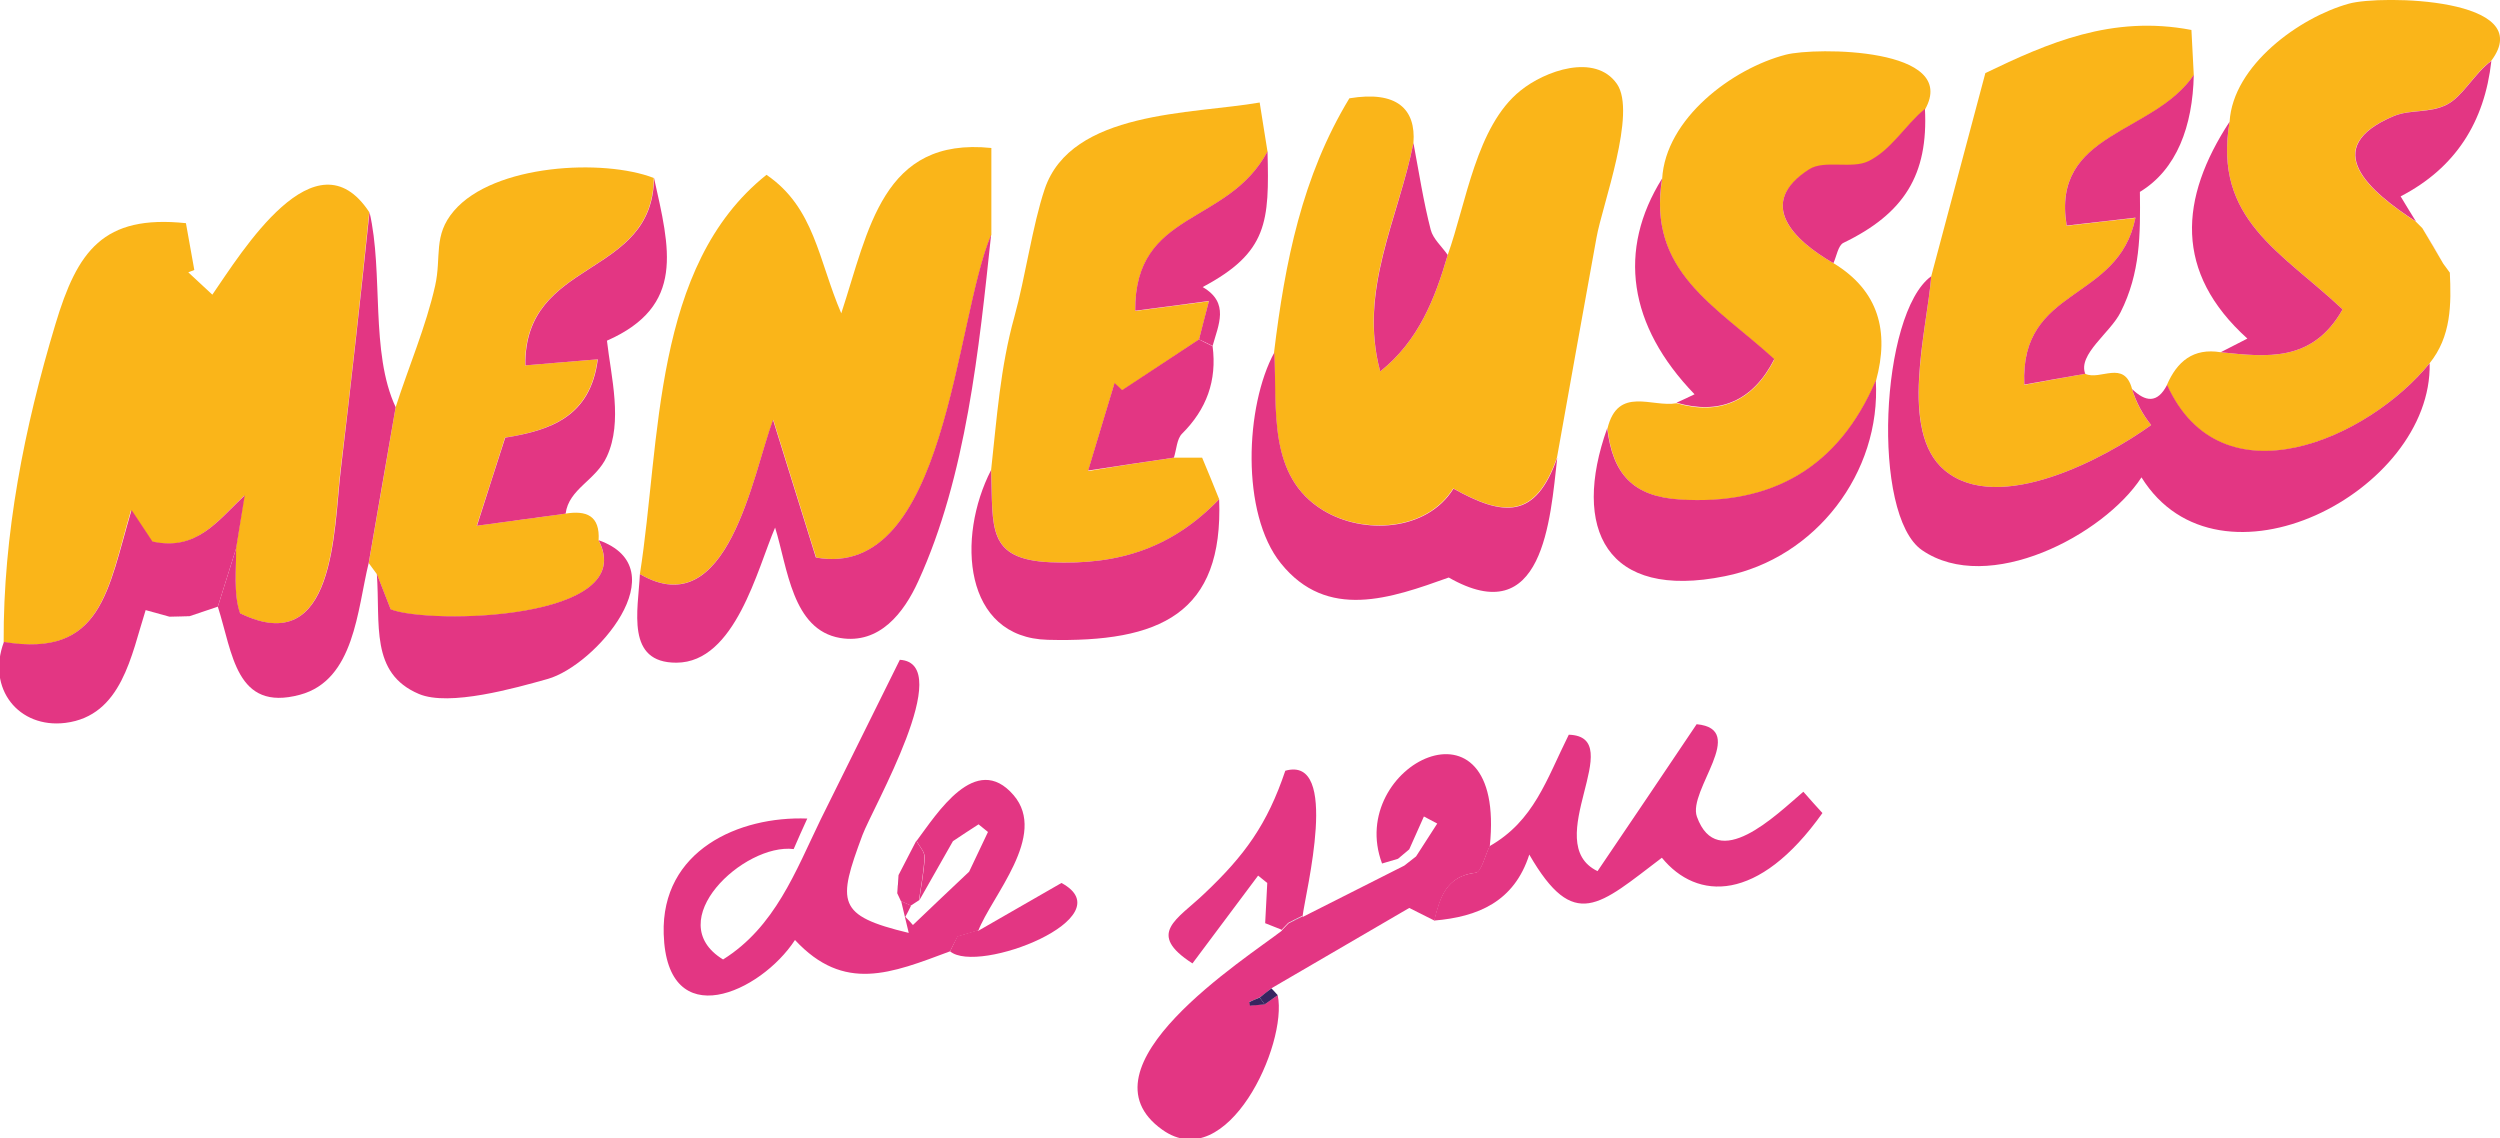 <svg xmlns="http://www.w3.org/2000/svg" fill="none" viewBox="0 0 123 56" height="56" width="123">
<g clip-path="url(#clip0_1978_13777)">
<path fill="#FAB519" d="M0.18 31.596C0.154 26.293 1.197 21.029 2.728 15.947C3.808 12.351 5.069 10.553 9.148 10.98C9.276 11.691 9.418 12.48 9.56 13.282C9.457 13.321 9.367 13.36 9.264 13.399C9.611 13.722 9.971 14.058 10.447 14.498C11.888 12.416 15.529 6.428 18.167 10.437C17.73 14.679 17.266 18.908 16.752 23.137C16.404 26.034 16.507 32.488 11.798 30.173C11.477 29.216 11.618 27.974 11.605 26.978C11.747 26.112 11.888 25.245 12.017 24.379C10.692 25.646 9.65 27.146 7.475 26.655C7.166 26.177 6.819 25.672 6.446 25.103C5.288 29.035 5.018 32.397 0.18 31.596Z"></path>
<path fill="#FAB519" d="M71.227 12.545C72.14 9.997 72.629 6.208 74.804 4.462C76.013 3.479 78.483 2.6 79.551 4.126C80.542 5.548 78.831 10.088 78.548 11.691C77.891 15.3 77.248 18.908 76.605 22.503C75.537 25.556 73.954 25.401 71.497 24.03C70.185 26.138 67.058 26.306 65.077 25.09C62.362 23.422 62.825 20.124 62.684 17.33C63.224 12.894 64.06 8.678 66.389 4.837C68.731 4.449 69.67 5.367 69.541 7.036C68.795 10.747 66.814 14.278 67.907 18.274C69.799 16.761 70.596 14.705 71.227 12.545Z"></path>
<path fill="#FAB519" d="M31.483 28.246C32.513 21.689 32.088 13.088 37.711 8.601C40.078 10.217 40.258 12.778 41.39 15.416C42.741 11.316 43.41 6.725 48.775 7.281C48.775 8.665 48.775 10.101 48.775 11.549C46.974 15.778 46.588 28.582 40.155 27.431C39.499 25.31 38.791 23.06 38.045 20.654C37.029 23.331 35.819 30.768 31.483 28.246Z"></path>
<path fill="#FAB519" d="M109.696 5.988C109.864 3.22 113.132 0.854 115.563 0.181C117.12 -0.259 124.917 -0.116 122.563 3C121.739 3.595 121.173 4.746 120.375 5.147C119.526 5.574 118.574 5.367 117.751 5.716C114.058 7.281 116.554 9.402 118.857 10.903L118.831 10.877C118.96 11.006 119.076 11.122 119.205 11.252L119.179 11.226C119.526 11.808 119.861 12.39 120.208 12.972C120.311 13.114 120.427 13.269 120.53 13.412V13.373C120.607 14.976 120.607 16.554 119.526 17.886C116.503 21.611 109.272 24.844 106.609 18.947C107.11 17.783 107.908 17.11 109.259 17.33C111.511 17.563 113.775 17.848 115.255 15.222C112.27 12.403 108.873 10.812 109.696 5.988Z"></path>
<path fill="#FAB519" d="M90.204 12.946C92.443 14.304 92.958 16.308 92.302 18.727C90.475 22.995 87.207 24.883 82.652 24.586C80.375 24.43 79.358 23.37 79.088 21.081C79.603 18.973 81.288 20.059 82.485 19.839C84.582 20.447 86.242 19.762 87.297 17.692C84.415 15.041 81.031 13.399 81.777 8.807C81.944 5.833 85.225 3.375 87.863 2.69C89.317 2.315 96.444 2.328 94.707 5.393C93.691 6.221 93.073 7.398 91.928 7.967C91.118 8.368 89.741 7.889 89.008 8.368C86.396 9.997 88.223 11.808 90.204 12.946Z"></path>
<path fill="#FAB519" d="M57.756 22.517C58.193 22.517 58.644 22.517 59.145 22.517C59.429 23.202 59.712 23.874 59.982 24.56C57.73 26.914 55.144 27.819 51.683 27.664C48.531 27.521 48.865 25.957 48.763 23.124C49.046 20.564 49.213 18.08 49.908 15.584C50.448 13.644 50.795 11.097 51.4 9.299C52.712 5.432 58.631 5.626 61.976 5.044C62.143 6.13 62.259 6.79 62.362 7.462C60.406 11.123 55.826 10.334 55.852 15.3C56.997 15.145 58.116 15.002 59.48 14.821C59.287 15.571 59.145 16.14 58.991 16.709C57.73 17.55 56.469 18.378 55.209 19.218C55.08 19.102 54.951 18.986 54.835 18.869C54.449 20.15 54.063 21.43 53.536 23.176C55.298 22.879 56.521 22.698 57.756 22.517Z"></path>
<path fill="#FAB519" d="M19.466 20.033C20.097 18.067 20.959 16.063 21.409 14.058C21.731 12.623 21.293 11.588 22.336 10.372C24.304 8.07 29.695 7.799 32.165 8.756C32.114 13.722 25.771 12.674 25.835 17.977C27.006 17.873 28.177 17.783 29.399 17.679C29.039 20.499 27.07 21.171 24.845 21.533C24.42 22.878 24.008 24.133 23.455 25.866C25.218 25.62 26.517 25.452 27.817 25.271C28.846 25.103 29.528 25.362 29.451 26.59C31.496 30.535 21.139 30.742 19.222 29.992C18.926 29.241 18.733 28.737 18.54 28.246C18.411 28.065 18.27 27.884 18.141 27.702C18.591 25.142 19.029 22.594 19.466 20.033Z"></path>
<path fill="#FAB519" d="M102.594 18.391C103.328 18.74 104.511 17.68 104.897 19.141C105.09 19.8 105.412 20.383 105.837 20.913C103.624 22.517 98.336 25.375 95.672 23.137C93.408 21.236 94.823 16.166 95.016 13.593C95.891 10.308 96.766 7.023 97.68 3.595C100.742 2.121 103.907 0.724 107.818 1.474C107.857 2.173 107.895 2.936 107.934 3.699C105.94 6.661 100.896 6.492 101.681 11.11C102.787 10.98 103.894 10.851 105.065 10.722C104.215 14.912 99.365 14.071 99.597 18.934C100.613 18.74 101.604 18.572 102.594 18.391Z"></path>
<path fill="#E33683" d="M95.016 13.592C94.823 16.166 93.395 21.223 95.672 23.137C98.336 25.375 103.624 22.516 105.837 20.913C105.412 20.382 105.103 19.8 104.897 19.141C105.554 19.774 106.145 19.865 106.621 18.934C109.285 24.831 116.515 21.598 119.539 17.873C119.681 24.198 109.169 29.616 105.361 23.486C103.508 26.332 97.821 29.306 94.566 27.069C92.057 25.349 92.507 15.416 95.016 13.592Z"></path>
<path fill="#E33683" d="M46.743 46.805C43.835 47.891 41.532 48.848 39.113 46.248C37.428 48.835 32.809 50.943 32.654 45.951C32.526 41.838 36.36 40.144 39.718 40.273C39.486 40.778 39.255 41.295 39.049 41.774C36.604 41.476 32.487 45.317 35.575 47.206C38.135 45.602 39.139 42.873 40.374 40.325C41.66 37.726 42.947 35.139 44.272 32.462C47.064 32.63 42.921 39.769 42.432 41.088C41.197 44.412 41.159 45.046 44.71 45.899C44.504 45.02 44.414 44.684 44.337 44.334C44.504 44.412 44.658 44.477 44.825 44.554C44.736 44.735 44.645 44.929 44.542 45.11C44.671 45.24 44.8 45.369 44.916 45.511C45.842 44.632 46.755 43.752 47.682 42.886C47.991 42.239 48.299 41.58 48.608 40.933C48.454 40.804 48.299 40.687 48.145 40.558C47.72 40.83 47.309 41.101 46.884 41.386C46.331 42.356 45.778 43.339 45.224 44.309C45.314 43.597 45.469 42.886 45.495 42.175C45.507 41.916 45.237 41.644 45.096 41.373C46.086 40.054 48.004 36.95 49.869 39.122C51.567 41.101 48.788 44.076 48.119 45.822L48.145 45.77C47.798 45.873 47.463 45.977 47.116 46.08C46.987 46.313 46.871 46.559 46.743 46.805Z"></path>
<path fill="#E33683" d="M62.864 48.965C63.366 51.383 60.381 57.849 57.19 55.586C52.854 52.508 61.294 47.167 63.095 45.77L63.057 45.783C63.173 45.654 63.301 45.537 63.417 45.408L63.391 45.434C63.636 45.317 63.867 45.201 64.112 45.072L64.099 45.111C65.759 44.27 67.431 43.429 69.091 42.589C69.284 42.433 69.477 42.291 69.67 42.136C70.017 41.593 70.365 41.062 70.712 40.519C70.493 40.403 70.275 40.286 70.056 40.17C69.811 40.713 69.58 41.243 69.335 41.787C69.155 41.942 68.962 42.097 68.782 42.252C68.525 42.33 68.255 42.407 67.997 42.485C66.183 37.648 74.122 33.691 73.298 41.632C73.067 42.084 72.886 42.912 72.616 42.938C71.15 43.106 70.854 44.166 70.571 45.291C70.21 45.111 69.85 44.929 69.335 44.671C67.135 45.951 64.845 47.283 62.568 48.615C62.375 48.77 62.182 48.926 61.989 49.068C61.822 49.146 61.642 49.223 61.474 49.288C61.487 49.352 61.5 49.404 61.513 49.469C61.757 49.443 62.002 49.43 62.233 49.404C62.439 49.262 62.645 49.107 62.864 48.965Z"></path>
<path fill="#E33683" d="M31.483 28.246C35.819 30.781 37.029 23.344 38.032 20.654C38.779 23.047 39.486 25.31 40.142 27.431C46.575 28.582 46.961 15.791 48.763 11.549C48.171 17.123 47.54 23.448 45.173 28.608C44.478 30.134 43.282 31.712 41.339 31.389C38.971 30.988 38.753 27.936 38.135 25.957C37.26 27.987 36.179 32.591 33.285 32.604C30.776 32.617 31.393 30.044 31.483 28.246Z"></path>
<path fill="#E33683" d="M70.558 45.292C70.841 44.166 71.137 43.106 72.603 42.938C72.874 42.899 73.067 42.084 73.285 41.632C75.473 40.39 76.077 38.372 77.184 36.148C80.169 36.239 75.717 41.476 78.599 42.86C80.195 40.506 81.816 38.101 83.475 35.631C86.036 35.876 83.025 38.89 83.488 40.183C84.492 42.964 87.361 40.118 88.725 38.954C89.085 39.368 89.394 39.705 89.664 40.002C86.512 44.438 83.488 44.309 81.764 42.201C78.676 44.541 77.454 45.874 75.241 42.045C74.495 44.373 72.706 45.111 70.558 45.292Z"></path>
<path fill="#E33683" d="M62.697 17.343C62.838 20.137 62.362 23.435 65.09 25.103C67.071 26.319 70.198 26.151 71.51 24.043C73.967 25.413 75.55 25.569 76.618 22.517C76.27 25.582 75.936 31.078 71.278 28.414C68.422 29.436 65.296 30.548 63.018 27.715C61.037 25.258 61.268 19.956 62.697 17.343Z"></path>
<path fill="#E33683" d="M27.829 25.271C26.53 25.452 25.23 25.62 23.468 25.866C24.021 24.133 24.42 22.878 24.857 21.533C27.083 21.171 29.052 20.512 29.412 17.679C28.19 17.783 27.019 17.873 25.848 17.977C25.784 12.674 32.127 13.722 32.178 8.756C32.95 12.235 33.735 15.054 29.862 16.761C30.068 18.559 30.647 20.744 29.862 22.452C29.322 23.642 27.984 24.042 27.829 25.271Z"></path>
<path fill="#E33683" d="M79.075 21.068C79.345 23.357 80.375 24.43 82.639 24.573C87.181 24.87 90.462 22.995 92.289 18.714C92.559 23.267 89.317 27.47 84.865 28.349C79.011 29.539 77.312 26.008 79.075 21.068Z"></path>
<path fill="#E33683" d="M19.466 20.033C19.029 22.581 18.579 25.142 18.141 27.69C17.575 30.005 17.446 33.458 14.757 34.182C11.592 35.036 11.451 32.126 10.717 29.849C11.013 28.892 11.322 27.935 11.618 26.978C11.631 27.974 11.477 29.203 11.811 30.173C16.52 32.475 16.417 26.034 16.765 23.137C17.266 18.908 17.742 14.679 18.18 10.437C18.875 13.425 18.206 17.343 19.466 20.033Z"></path>
<path fill="#E33683" d="M11.618 26.978C11.322 27.935 11.013 28.892 10.717 29.849C10.254 30.005 9.791 30.16 9.328 30.315C8.993 30.328 8.672 30.328 8.337 30.341C7.964 30.237 7.604 30.134 7.166 30.017C6.459 32.229 5.996 35.217 3.217 35.566C0.926 35.85 -0.669 33.884 0.193 31.582C5.031 32.384 5.301 29.022 6.472 25.09C6.858 25.672 7.192 26.176 7.501 26.642C9.675 27.12 10.705 25.633 12.043 24.366C11.901 25.245 11.76 26.112 11.618 26.978Z"></path>
<path fill="#E33683" d="M18.54 28.233C18.733 28.724 18.926 29.229 19.222 29.979C21.139 30.729 31.509 30.522 29.451 26.577C33.4 27.974 29.296 32.746 26.942 33.406C25.372 33.846 22.104 34.777 20.611 34.143C18.193 33.121 18.72 30.716 18.54 28.233Z"></path>
<path fill="#E33683" d="M48.763 23.124C48.865 25.957 48.518 27.521 51.683 27.664C55.144 27.819 57.73 26.901 59.982 24.56C60.2 30.199 57.074 31.621 51.554 31.479C47.399 31.375 47.051 26.448 48.763 23.124Z"></path>
<path fill="#E33683" d="M102.594 18.391C101.604 18.559 100.613 18.74 99.597 18.921C99.365 14.058 104.228 14.899 105.065 10.709C103.907 10.838 102.787 10.967 101.681 11.097C100.909 6.48 105.94 6.635 107.934 3.686C107.882 6.208 107.097 8.342 105.283 9.441C105.309 11.536 105.309 13.425 104.331 15.365C103.83 16.373 102.221 17.434 102.594 18.391Z"></path>
<path fill="#E33683" d="M109.696 5.988C108.873 10.812 112.27 12.403 115.255 15.222C113.775 17.848 111.511 17.563 109.259 17.33C109.645 17.136 110.018 16.942 110.571 16.658C106.956 13.399 107.226 9.764 109.696 5.988Z"></path>
<path fill="#E33683" d="M81.777 8.781C81.031 13.373 84.415 15.028 87.296 17.666C86.242 19.749 84.582 20.421 82.485 19.813C82.768 19.684 83.051 19.555 83.372 19.399C80.104 16.011 79.577 12.299 81.777 8.781Z"></path>
<path fill="#E33683" d="M63.095 45.757C62.825 45.654 62.542 45.537 62.246 45.421C62.285 44.774 62.311 44.115 62.349 43.442C62.195 43.326 62.053 43.196 61.899 43.08C60.818 44.516 59.75 45.964 58.669 47.4C56.379 45.925 57.91 45.253 59.261 43.959C61.243 42.084 62.349 40.558 63.237 37.92C65.952 37.157 64.228 43.895 64.086 45.085L64.099 45.046C63.855 45.162 63.623 45.279 63.379 45.408L63.404 45.382C63.288 45.511 63.16 45.628 63.044 45.757H63.095Z"></path>
<path fill="#E33683" d="M58.991 16.697C59.133 16.128 59.287 15.559 59.48 14.808C58.116 14.989 56.997 15.145 55.852 15.287C55.813 10.321 60.406 11.122 62.362 7.449C62.452 10.903 62.388 12.416 59.171 14.123C60.509 14.899 59.943 15.985 59.66 17.02C59.441 16.916 59.223 16.8 58.991 16.697Z"></path>
<path fill="#E33683" d="M90.204 12.946C88.223 11.808 86.396 9.997 89.008 8.329C89.754 7.85 91.118 8.329 91.928 7.928C93.073 7.359 93.691 6.195 94.707 5.354C94.875 8.6 93.691 10.502 90.693 11.95C90.436 12.079 90.359 12.61 90.204 12.946Z"></path>
<path fill="#E33683" d="M118.87 10.903C116.567 9.402 114.071 7.281 117.763 5.716C118.587 5.367 119.526 5.587 120.388 5.147C121.173 4.746 121.752 3.595 122.575 3C122.241 6.001 120.813 8.264 118.111 9.661C118.355 10.075 118.613 10.489 118.87 10.903Z"></path>
<path fill="#E33683" d="M71.227 12.545C70.596 14.705 69.799 16.761 67.907 18.274C66.827 14.278 68.808 10.747 69.541 7.036C69.811 8.458 70.03 9.907 70.391 11.303C70.506 11.756 70.944 12.131 71.227 12.545Z"></path>
<path fill="#E33683" d="M58.991 16.697C59.21 16.813 59.441 16.929 59.66 17.033C59.879 18.727 59.364 20.137 58.155 21.34C57.898 21.598 57.885 22.116 57.756 22.516C56.521 22.698 55.298 22.878 53.536 23.15C54.063 21.404 54.449 20.124 54.835 18.843C54.964 18.96 55.093 19.076 55.209 19.193C56.469 18.365 57.73 17.524 58.991 16.697Z"></path>
<path fill="#E33683" d="M46.743 46.805C46.858 46.559 46.987 46.313 47.103 46.068C47.45 45.964 47.785 45.861 48.132 45.757L48.106 45.809C49.47 45.02 50.821 44.244 52.224 43.442C55.363 45.136 48.119 47.969 46.743 46.805Z"></path>
<path fill="#E33683" d="M45.083 41.36C45.224 41.632 45.495 41.903 45.482 42.162C45.456 42.873 45.314 43.584 45.212 44.296C45.083 44.386 44.941 44.464 44.813 44.554C44.645 44.477 44.491 44.412 44.324 44.334C44.259 44.205 44.208 44.076 44.144 43.947C44.169 43.649 44.195 43.352 44.208 43.054C44.504 42.485 44.8 41.916 45.083 41.36Z"></path>
<path fill="#E33683" d="M120.208 12.946C119.861 12.364 119.526 11.782 119.179 11.2C119.526 11.795 119.861 12.377 120.208 12.946Z"></path>
<path fill="#E33683" d="M8.337 30.354C8.672 30.341 8.993 30.341 9.328 30.328C8.993 30.328 8.659 30.341 8.337 30.354Z"></path>
<path fill="#5F2B67" d="M44.221 43.041C44.195 43.339 44.169 43.636 44.157 43.933C44.182 43.636 44.195 43.339 44.221 43.041Z"></path>
<path fill="#E33683" d="M119.205 11.239C119.076 11.11 118.96 10.993 118.831 10.864C118.96 10.993 119.089 11.122 119.205 11.239Z"></path>
<path fill="#372560" d="M48.132 45.744C47.785 45.848 47.45 45.951 47.103 46.054C47.45 45.951 47.798 45.848 48.132 45.744Z"></path>
<path fill="#372560" d="M63.404 45.421C63.649 45.304 63.88 45.188 64.125 45.059C63.88 45.175 63.636 45.291 63.404 45.421Z"></path>
<path fill="#372560" d="M62.864 48.964C62.645 49.12 62.439 49.262 62.221 49.417C62.143 49.301 62.053 49.197 61.976 49.081C62.169 48.926 62.362 48.77 62.555 48.628C62.658 48.732 62.761 48.848 62.864 48.964Z"></path>
<path fill="#372560" d="M62.221 49.417C61.976 49.443 61.732 49.456 61.5 49.482C61.487 49.417 61.474 49.365 61.461 49.301C61.629 49.223 61.809 49.145 61.976 49.081C62.053 49.184 62.143 49.301 62.221 49.417Z"></path>
</g>
<defs>
<clipPath id="clip0_1978_13777">
<rect fill="white" height="56" width="123"></rect>
</clipPath>
</defs>
</svg>

